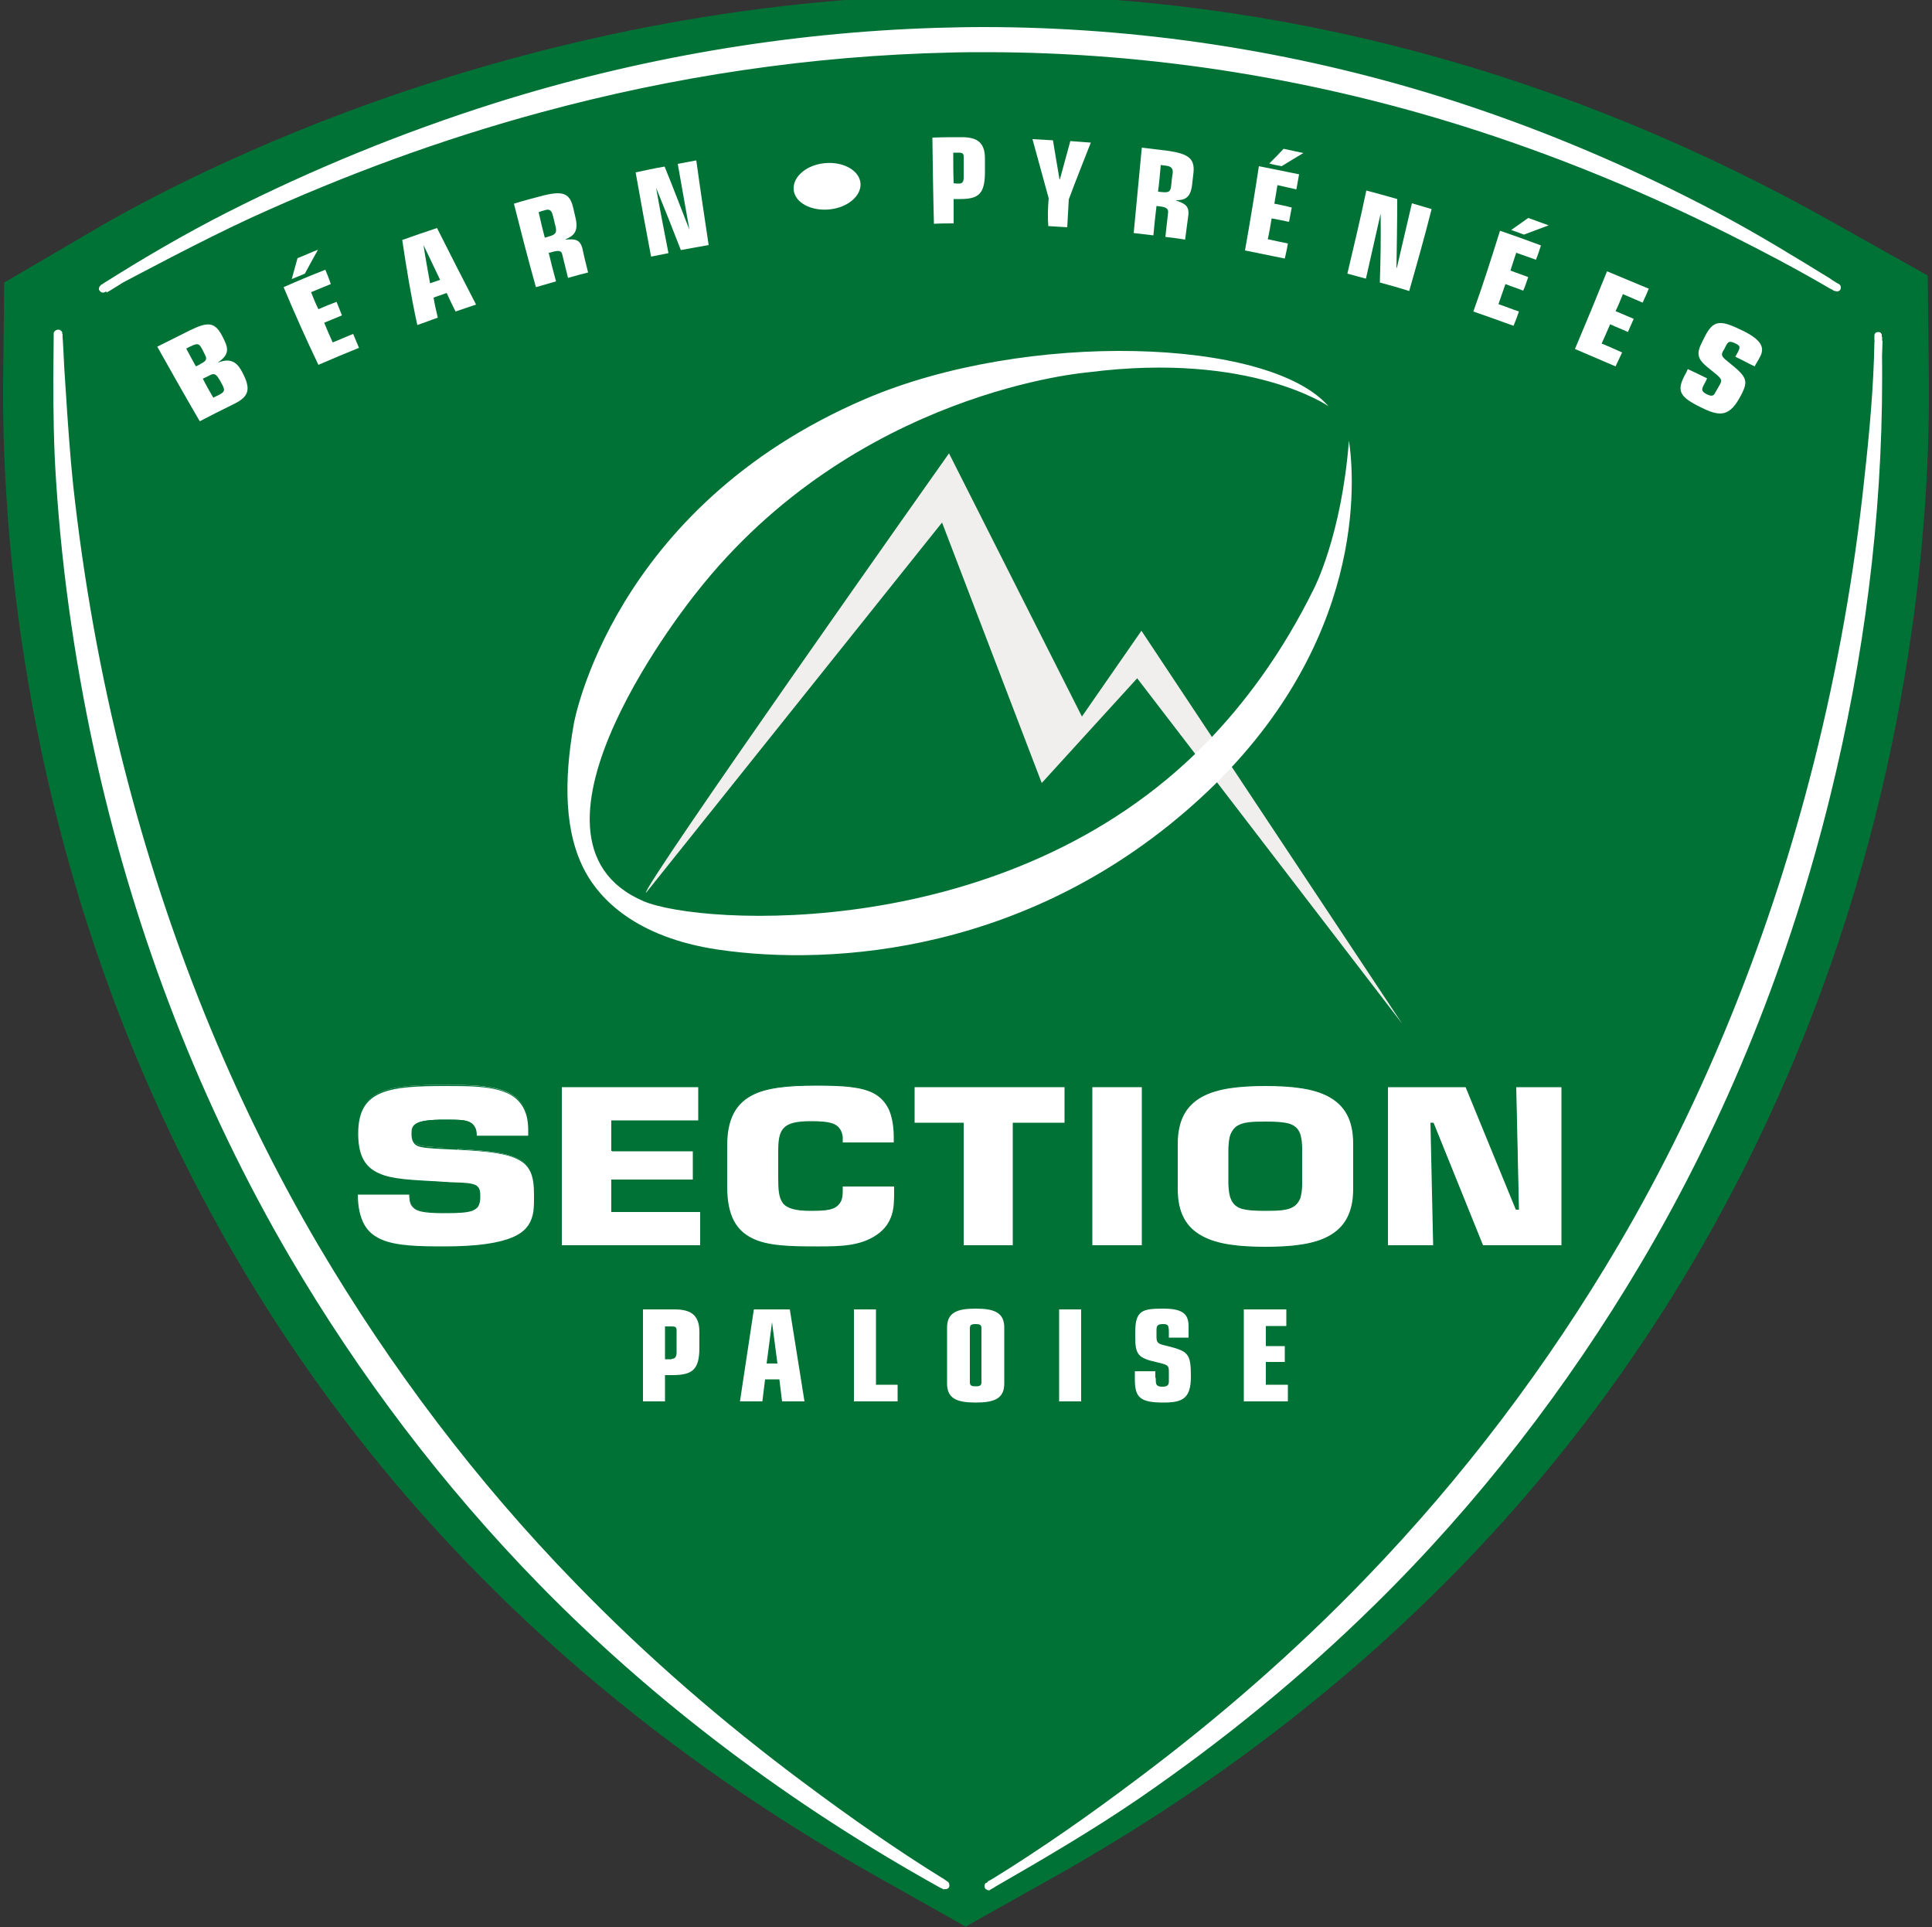 <?xml version="1.0" encoding="utf-8"?>
<!-- Generator: Adobe Illustrator 27.5.0, SVG Export Plug-In . SVG Version: 6.00 Build 0)  -->
<svg version="1.1" id="Layer_1" xmlns="http://www.w3.org/2000/svg" xmlns:xlink="http://www.w3.org/1999/xlink" x="0px" y="0px"
	 width="500px" height="498.6px" viewBox="0 0 500 498.6" style="enable-background:new 0 0 500 498.6;" xml:space="preserve">
<rect x="0" y="0" width="500" height="498.6" fill="#333333" stroke="none"/>
<style type="text/css">
	.st0{fill:#007236;}
	.st1{fill:#FFFFFF;}
	.st2{fill:#F0EFEE;}
</style>
<g id="surface1">
	<path class="st0" d="M46.2,123c-0.5,58.5,14.3,238.9,202.4,344.9C438.1,361.1,451.7,179,451,121.8C256.8,12.1,82.4,101.8,46.2,123z
		"/>
	<path class="st0" d="M499.2,98.2l-0.3-26.9l-23.5-13.2C405.5,18.6,330.9-1.4,253.8-1.4C137.3-1.4,48.4,45.3,24,59.7L1.1,73.1
		L0.8,99.6c-0.2,33.2,3.8,99.8,34,172.8C72.4,363.2,137,434.9,227,485.6l22.9,12.9l23-12.9c90.6-51,155.4-123.3,192.8-214.7
		C495.7,197.7,499.5,131.3,499.2,98.2z"/>
	<path class="st1" d="M118.6,297.3c15.9,0.9,19.8,2.4,19.8,11.9c0,6.8,0.3,13.5-23.3,13.5c-13.7,0-22.8-0.2-22.8-13.7h13.7
		c0,4.3,2,4.7,9,4.7c6.7,0,9-0.3,9-3.8c0-3.6-0.8-3.5-7.5-3.9l-3.1-0.2c-13.2-0.7-21-0.6-21-12.5c0-11.8,8.7-12.6,22.7-12.6
		c11.7,0,21.8,0.2,21.8,11.5v1.7h-13.8c0-4.2-2.3-4.2-8-4.2c-7.7,0-8.4,1.2-8.4,3.5c0,3.3,2.1,3.4,5.9,3.6L118.6,297.3z"/>
	<path class="st0" d="M118.6,297.3l0,0.2c7.9,0.4,12.9,1,15.8,2.7c1.5,0.8,2.4,1.9,3,3.3c0.6,1.5,0.8,3.3,0.8,5.7c0,0.2,0,0.4,0,0.6
		c0,1.7,0,3.3-0.4,4.8c-0.6,2.2-1.9,4.2-5.3,5.6c-3.4,1.4-8.8,2.3-17.4,2.3c-6.8,0-12.5-0.1-16.4-1.8c-2-0.9-3.5-2.1-4.5-4
		c-1-1.9-1.6-4.4-1.6-7.8h-0.2v0.2h13.7V309h-0.2c0,1.1,0.1,1.9,0.4,2.6c0.5,1,1.4,1.6,2.8,1.9c1.4,0.3,3.3,0.4,6,0.4
		c3.4,0,5.6-0.1,7.1-0.6c0.7-0.3,1.3-0.7,1.6-1.2c0.3-0.6,0.5-1.3,0.5-2.2c0-0.9,0-1.6-0.2-2.1c-0.1-0.4-0.4-0.7-0.7-1
		c-1.1-0.7-3-0.8-6.8-0.9l-3.1-0.2c-6.6-0.4-11.9-0.5-15.4-2.1c-1.8-0.8-3.1-1.9-4-3.5c-0.9-1.6-1.4-3.8-1.4-6.8
		c0-5.9,2.1-8.9,6-10.5c3.9-1.6,9.5-1.8,16.5-1.8c5.9,0,11.3,0,15.2,1.5c2,0.7,3.5,1.8,4.6,3.4s1.7,3.7,1.7,6.5v1.5h-13.5v0.2h0.2
		c0-1.1-0.1-1.9-0.5-2.5c-0.5-1-1.4-1.4-2.7-1.7c-1.3-0.2-2.9-0.2-5.1-0.2c-3.9,0-6,0.3-7.2,0.9c-0.6,0.3-1,0.7-1.2,1.2
		c-0.2,0.5-0.2,1-0.2,1.6c0,0.8,0.1,1.5,0.4,2c0.4,0.8,1.1,1.2,2.1,1.4c1,0.2,2.1,0.3,3.6,0.4l5.9,0.3l0-0.4l-5.9-0.3
		c-1.9-0.1-3.4-0.2-4.3-0.6c-0.5-0.2-0.8-0.5-1-0.9c-0.2-0.4-0.4-1-0.4-1.8c0-0.6,0-1.1,0.2-1.4c0.2-0.6,0.8-1,2-1.4
		c1.2-0.3,3.1-0.5,6-0.5c2.9,0,4.9,0,6.1,0.5c0.6,0.3,1,0.6,1.3,1.2c0.3,0.6,0.4,1.3,0.4,2.3v0.2h14.2v-1.9c0-2.9-0.6-5.1-1.8-6.7
		c-1.7-2.5-4.6-3.7-8.1-4.4c-3.5-0.6-7.7-0.7-12.1-0.7c-7,0-12.7,0.2-16.7,1.9c-4,1.7-6.2,5-6.2,10.9c0,3,0.5,5.2,1.4,6.9
		c1.4,2.6,3.9,3.9,7.2,4.6c3.3,0.7,7.5,0.9,12.5,1.1l3.1,0.2c3.4,0.2,5.3,0.2,6.2,0.7c0.5,0.2,0.7,0.5,0.9,1c0.2,0.5,0.2,1.1,0.2,2
		c0,0.8-0.1,1.5-0.4,1.9c-0.4,0.7-1.2,1.1-2.6,1.4c-1.4,0.2-3.2,0.3-5.8,0.3c-3.5,0-5.7-0.1-7-0.7c-0.7-0.3-1.1-0.7-1.4-1.3
		c-0.3-0.6-0.4-1.4-0.4-2.5v-0.2H92.2v0.2c0,3.4,0.6,6,1.7,8c1.6,3,4.4,4.5,8.1,5.2c3.6,0.8,8.1,0.8,13.2,0.8
		c11.5,0,17.4-1.6,20.4-4c1.5-1.2,2.3-2.7,2.7-4.2c0.4-1.6,0.4-3.2,0.4-4.9c0-0.2,0-0.4,0-0.6c0-2.4-0.2-4.3-0.9-5.8
		c-1-2.3-2.8-3.7-5.8-4.6c-3.1-0.9-7.3-1.3-13.3-1.7L118.6,297.3z"/>
	<path class="st1" d="M158.4,297.7h21.1v7.7h-21.1v8h23v9h-36.2v-41.3h35.7v9h-22.5V297.7z"/>
	<path class="st0" d="M158.4,297.7v0.2h20.9v7.3h-21.1v8.4h23v8.6h-35.8v-40.9h35.3v8.6h-22.5v7.9h0.2V297.7h0.2v-7.3h22.5v-9.4H145
		v41.7h36.6v-9.4h-23v-7.6h21.1v-8.1h-21.4V297.7h0.2H158.4z"/>
	<path class="st1" d="M231.6,306.8v1.2c0,4.5-0.1,8.6-4.6,11.7c-4.5,3.1-10,3-15.7,3c-13.5,0-23.3-0.5-23.3-15.6v-10.7
		c0-13.7,8.8-15.6,23.3-15.6c13.6,0,19.9,1.2,20.2,13.5v1.6H218v-1.6c-0.5-3.7-3.6-3.9-8.1-3.9c-7.5,0-8.2,1.9-8.2,7.8v6.5
		c0,6.2,0.3,8.5,8.2,8.5c5.5,0,8.1-0.3,8.1-5.2v-1.2H231.6z"/>
	<path class="st0" d="M231.6,306.8h-0.2v1.2c0,2.3,0,4.4-0.6,6.3c-0.6,1.9-1.7,3.7-3.9,5.2v0c-4.2,2.9-9.4,3-14.9,3
		c-0.2,0-0.4,0-0.7,0c-6.7,0-12.6-0.1-16.6-2.1c-4.1-2-6.5-5.8-6.5-13.3v-10.7c0-6.8,2.2-10.6,6.1-12.8c3.9-2.2,9.8-2.7,17-2.7
		c6.8,0,11.8,0.3,15,2.1c1.6,0.9,2.8,2.2,3.7,4c0.8,1.8,1.3,4.2,1.3,7.2l0.2,0h-0.2v1.4h-13.2v-1.4l0,0c-0.2-1.9-1.2-3-2.6-3.5
		c-1.4-0.5-3.4-0.6-5.6-0.6c-3.8,0-5.9,0.5-7.1,1.8c-1.2,1.3-1.4,3.3-1.4,6.2v6.5c0,3.1,0.1,5.2,1.2,6.7c1.1,1.4,3.3,2,7.2,2
		c2.7,0,4.8-0.1,6.2-0.8c0.7-0.4,1.2-0.9,1.6-1.6s0.5-1.7,0.5-2.9v-1h13.4V306.8h-0.2H231.6v-0.2h-13.8v1.4c0,1.2-0.2,2.1-0.5,2.8
		c-0.5,1-1.3,1.5-2.5,1.8c-1.2,0.3-2.9,0.4-4.9,0.4c-3.9,0-5.9-0.6-6.9-1.9c-1-1.3-1.1-3.4-1.1-6.4v-6.5c0-2.9,0.2-4.8,1.2-6
		c1-1.1,3-1.6,6.8-1.6c2.2,0,4.1,0.1,5.5,0.6c1.3,0.5,2.2,1.4,2.4,3.2l0.2,0h-0.2v1.8h14v-1.8c-0.1-3.1-0.5-5.5-1.4-7.4
		c-1.3-2.8-3.5-4.4-6.7-5.3c-3.2-0.9-7.2-1-12.4-1c-7.3,0-13.1,0.5-17.2,2.7c-4.1,2.2-6.3,6.2-6.3,13.1v10.7
		c0,7.6,2.5,11.6,6.7,13.7c4.2,2.1,10.1,2.2,16.8,2.2h0.7c5.5,0,10.8-0.1,15.2-3.1h0c2.3-1.6,3.4-3.4,4-5.5c0.6-2,0.6-4.2,0.6-6.4
		v-1.4h-0.2V306.8z"/>
	<path class="st1" d="M262.4,322.4h-13.2v-31.7h-12.7v-9.6h39.2v9.6h-13.4V322.4z"/>
	<path class="st0" d="M262.4,322.4v-0.2h-13v-31.7h-12.7v-9.2h38.8v9.2h-13.4v31.9H262.4v-0.2V322.4h0.2v-31.5H276v-10h-39.6v10H249
		v31.7h13.6v-0.2H262.4z"/>
	<path class="st1" d="M282.5,281.1h13.2v41.3h-13.2V281.1z"/>
	<path class="st0" d="M295.7,322.4v-0.2h-13v-40.9h12.8v41.1H295.7v-0.2V322.4h0.2v-41.5h-13.6v41.7h13.6v-0.2H295.7z"/>
	<path class="st1" d="M304.6,307.6V296c0-12.7,9.5-15.1,22.9-15.1c13.4,0,22.9,2.4,22.9,15.1v11.6c0,12.7-9.5,15.1-22.9,15.1
		C314.1,322.7,304.6,320.3,304.6,307.6z M336.8,306.4v-9.3c0-6.1-2.4-6.7-9.3-6.7c-6.9,0-9.1,0.6-9.3,6.7v9.3
		c0.2,6.2,2.4,6.8,9.3,6.8C334.4,313.2,336.8,312.6,336.8,306.4z"/>
	<path class="st0" d="M304.6,307.6h0.2V296c0-6.3,2.3-10,6.3-12.2c4-2.2,9.7-2.8,16.4-2.8c6.7,0,12.4,0.6,16.4,2.8
		c4,2.2,6.3,5.8,6.3,12.2v11.6c0,6.3-2.3,10-6.3,12.2c-4,2.2-9.7,2.8-16.4,2.8c-6.7,0-12.4-0.6-16.4-2.8c-4-2.2-6.3-5.8-6.3-12.2
		h-0.4c0,6.4,2.4,10.3,6.5,12.5c4.1,2.2,9.9,2.8,16.6,2.8c6.7,0,12.5-0.6,16.6-2.8c4.1-2.2,6.6-6.1,6.5-12.5V296
		c0-6.4-2.4-10.3-6.5-12.5c-4.1-2.2-9.9-2.8-16.6-2.8c-6.7,0-12.5,0.6-16.6,2.8c-4.1,2.2-6.6,6.1-6.5,12.5v11.6H304.6z M336.8,306.4
		h0.2v-9.3c0-1.5-0.2-2.7-0.5-3.7c-0.5-1.4-1.5-2.3-3-2.7c-1.5-0.4-3.4-0.5-6-0.5c-3.4,0-5.7,0.1-7.3,1.1c-0.8,0.5-1.3,1.2-1.7,2.1
		c-0.4,0.9-0.5,2.1-0.6,3.7v9.3c0.1,1.6,0.2,2.8,0.6,3.7c0.5,1.4,1.5,2.3,3,2.7c1.5,0.4,3.4,0.5,6,0.5c3.4,0,5.8-0.1,7.3-1.1
		c0.8-0.5,1.3-1.2,1.7-2.1c0.3-1,0.5-2.2,0.5-3.7h-0.4c0,1.5-0.2,2.7-0.5,3.6c-0.5,1.3-1.3,2-2.7,2.5c-1.4,0.4-3.3,0.5-5.9,0.5
		c-3.4,0-5.7-0.2-7-1c-0.7-0.4-1.2-1-1.5-1.9c-0.3-0.9-0.5-2.1-0.6-3.6l-0.2,0h0.2v-9.3h-0.2l0.2,0c0.1-1.5,0.2-2.7,0.6-3.6
		c0.5-1.3,1.3-2,2.7-2.4c1.4-0.4,3.3-0.5,5.9-0.5c3.4,0,5.7,0.2,7.1,1c0.7,0.4,1.2,1,1.5,1.9c0.3,0.9,0.5,2,0.5,3.6v9.3H336.8z"/>
	<path class="st1" d="M371.1,322.4h-12.1v-41.3h20.5l13,31.7h0.5l-0.7-31.7h12.1v41.3h-20.6l-12.8-31.7h-0.5L371.1,322.4z"/>
	<path class="st0" d="M371.1,322.4v-0.2h-11.9v-40.9h20.1l13,31.7h0.8l-0.7-31.7h11.7v40.9h-20.3L371,290.5h-0.8l0.7,31.9
		L371.1,322.4v-0.2V322.4l0.2,0l-0.7-31.5h0.1l12.8,31.7h21v-41.7H392l0.7,31.7h-0.1l-13-31.7h-20.8v41.7h12.5l0-0.2L371.1,322.4z"
		/>
	<path class="st1" d="M166.4,338.8h8.2c4.1,0,6.4,1.4,6.4,5.8v4.1c0,5.7-1.8,7.1-7,7.1h-1.9v6.8h-5.7V338.8z M173.8,351.6
		c0.8,0,1.3-0.4,1.3-1.7v-5.7c0-0.8-0.3-1-1.3-1h-1.7v8.5H173.8z"/>
	<path class="st1" d="M195.1,338.8h9.3l3.8,23.8h-5.8l-0.7-5.7h-3.7l-0.7,5.7h-5.8L195.1,338.8z M199.8,342.1L199.8,342.1l-1.4,10.7
		h2.8L199.8,342.1z"/>
	<path class="st1" d="M221,338.8h5.7v19.5h5.6v4.3H221V338.8z"/>
	<path class="st1" d="M245.1,343.5c0-3.9,2.6-4.9,7.4-4.9s7.4,1,7.4,4.9V358c0,3.9-2.6,4.9-7.4,4.9s-7.4-1-7.4-4.9V343.5z
		 M254,343.7c0-0.9-0.4-1.1-1.5-1.1s-1.5,0.2-1.5,1.1v13.9c0,0.9,0.4,1.1,1.5,1.1s1.5-0.2,1.5-1.1V343.7z"/>
	<path class="st1" d="M274.1,338.8h5.7v23.8h-5.7V338.8z"/>
	<path class="st1" d="M299.1,356.5c0,1.6,0,2.3,1.7,2.3c1.3,0,1.7-0.4,1.7-1.4v-2.6c0-1.6-0.4-1.7-3.4-2.4c-4.5-1-5.3-2-5.3-6.3
		v-1.4c0-5.6,1.8-6.1,7.2-6.1c5,0,6.6,1.3,6.6,4.6v2.9h-5.1v-1.2c0-2.1-0.2-2.3-1.6-2.3c-1.5,0-1.6,0.6-1.6,1.7v1.6
		c0,1.5,0.4,1.8,2.1,2.2c6.1,1.5,6.8,1.9,6.8,8.1c0,5.7-2.2,6.7-7.1,6.7c-6.2,0-7.4-1.4-7.4-6.1v-2h5.3V356.5z"/>
	<path class="st1" d="M321.9,338.8h11v4.3h-5.3v5.2h4.9v4.1h-4.9v5.9h5.7v4.3h-11.4V338.8z"/>
	<path class="st2" d="M295.4,163.2L280,185.4l-34.4-68.1c0,0-80.4,113.7-78.4,113.7l76.6-95.8l25.8,67.4l24.7-27.1l68.6,89.4
		L295.4,163.2z"/>
	<path class="st1" d="M343.8,105.1c0,0-20.2-14.1-61.9-8.8c0,0-60.6,4.6-101.8,57.2c0,0-51.5,63.5-13.5,79.7
		c14.6,6.2,94.2,11.2,145.1-40.5c10.5-10.7,20.2-23.9,28.3-40.3c0,0,7.2-13.7,9.1-38.4c1.5,9.7,4.8,52.7-38.3,92.4
		c-43.6,40.1-95.1,43.7-125,39.3c-21.5-3.2-30.6-13.3-34.3-20.1c-5.5-10.1-5.6-23.6-3-38.3c0,0,9.8-56,75.5-84.1
		C265.6,85.4,328.4,87.4,343.8,105.1z"/>
	<path class="st1" d="M40.7,89.7c2.8-1.4,5.6-2.8,8.4-4.2c4.9-2.4,6.6-2.2,8.6,1.8c1.3,2.6,1.9,4.3-1.2,6.4l0,0.1
		c3.5-1.4,5.1,0.3,6.3,2.7c2.1,4.1,1.8,6.1-2.4,8.1c-2.9,1.4-5.8,2.9-8.7,4.4C47.9,102.5,44.3,96.1,40.7,89.7z M50.7,94.8
		c0.4-0.2,0.9-0.4,1.3-0.7c1.6-0.8,1.6-1.3,0.9-2.6c-0.2-0.4-0.4-0.8-0.6-1.2c-0.7-1.3-1.1-1.6-2.7-0.8c-0.5,0.2-0.9,0.4-1.4,0.7
		C49,91.7,49.8,93.2,50.7,94.8z M55.2,102.9c0.5-0.3,1.1-0.5,1.6-0.8c1.3-0.7,1.5-1.1,0.7-2.6c-0.3-0.5-0.5-1-0.8-1.4
		c-0.8-1.4-1.4-1.6-2.6-0.9c-0.5,0.3-1.1,0.5-1.6,0.8C53.3,99.6,54.2,101.2,55.2,102.9z"/>
	<path class="st1" d="M73.4,74.3c3.6-1.6,7.2-3.1,10.8-4.5c0.5,1.2,1,2.4,1.4,3.7c-1.7,0.7-3.4,1.4-5.1,2.1c0.6,1.5,1.2,3,1.9,4.4
		c1.6-0.7,3.1-1.3,4.7-1.9c0.5,1.2,0.9,2.3,1.4,3.5c-1.5,0.6-3.1,1.3-4.6,1.9c0.7,1.7,1.4,3.4,2.2,5.1c1.8-0.7,3.5-1.5,5.3-2.2
		c0.5,1.2,1,2.4,1.5,3.6c-3.5,1.4-7,2.9-10.5,4.4C79.2,87.7,76.2,81,73.4,74.3z M77,66.8c1.8-0.7,3.5-1.5,5.3-2.2
		c-1.2,2.1-2.3,4.2-3.4,6.2c-1.1,0.5-2.2,0.9-3.4,1.4C76,70.4,76.5,68.6,77,66.8z"/>
	<path class="st1" d="M104.1,62.1c3-1.1,6-2.1,9-3.1c3.3,6.6,6.7,13.2,10.1,19.8c-1.8,0.6-3.5,1.2-5.3,1.8c-0.8-1.6-1.6-3.2-2.3-4.8
		c-1.1,0.4-2.3,0.8-3.4,1.2c0.3,1.8,0.7,3.5,1.1,5.2c-1.8,0.6-3.5,1.3-5.3,1.9C106.4,76.8,105.2,69.5,104.1,62.1z M109.6,63.4
		L109.6,63.4c0.5,3.3,1.1,6.6,1.7,9.9c0.9-0.3,1.7-0.6,2.6-0.9C112.5,69.4,111,66.4,109.6,63.4z"/>
	<path class="st1" d="M133,52.7c2.2-0.7,4.5-1.3,6.8-1.9c5.9-1.6,7.7-0.9,8.6,3.2c0.2,0.9,0.4,1.7,0.6,2.6c0.7,3.3-0.5,4.4-2.6,5.3
		l0,0.1c2.5-0.2,3.8-0.1,4.4,2.6c0.4,2,0.9,3.9,1.4,5.9c-1.7,0.4-3.4,0.9-5.2,1.4c-0.5-2-1-4.1-1.5-6.1c-0.2-0.9-0.8-1.1-2.6-0.6
		c-0.3,0.1-0.6,0.2-0.9,0.2c0.6,2.5,1.2,4.9,1.9,7.4c-1.7,0.5-3.5,1-5.2,1.5C136.6,66.9,134.8,59.8,133,52.7z M141,61.5
		c0.3-0.1,0.7-0.2,1-0.3c1.9-0.5,2.1-1.1,1.8-2.5c-0.3-1.1-0.5-2.2-0.8-3.2c-0.3-1.1-0.9-1.5-2-1.1c-0.5,0.1-1.1,0.3-1.6,0.5
		C139.9,57.1,140.4,59.3,141,61.5z"/>
	<path class="st1" d="M169.8,48.6L169.8,48.6c1,5.7,2.1,11.3,3.2,16.9c-1.5,0.3-3,0.6-4.5,0.9c-1.4-7.3-2.7-14.5-4-21.8
		c2.5-0.5,5-1.1,7.5-1.5c2.2,5.4,4.3,10.9,6.4,16.3l0-0.1c-1-5.6-2-11.3-3-16.9c1.6-0.3,3.2-0.6,4.8-0.9c1,7.3,2.1,14.6,3.2,21.9
		c-2.4,0.4-4.8,0.9-7.2,1.3C174.2,59.5,172,54,169.8,48.6z"/>
	<path class="st1" d="M213.6,42.2c4.8-0.4,8.9,2,9.1,5.3c0.2,3.3-3.5,6.3-8.2,6.7c-4.7,0.4-8.8-1.8-9.1-5.1
		C205.1,45.7,208.8,42.6,213.6,42.2z"/>
	<path class="st1" d="M241.3,35.6c2.6-0.1,5.1-0.1,7.7-0.1c3.9,0,5.9,1.4,5.9,5.5c0,1.3,0,2.6,0,3.9c-0.1,5.3-1.7,6.6-6.4,6.6
		c-0.6,0-1.2,0-1.7,0c0,2.1,0,4.2,0,6.3c-1.7,0-3.4,0-5.1,0.1C241.5,50.5,241.4,43.1,241.3,35.6z M248.2,47.5c0.8,0,1.2-0.4,1.2-1.6
		c0-1.8,0-3.6,0-5.4c0-0.7-0.3-1-1.2-1c-0.5,0-1,0-1.5,0c0,2.6,0,5.3,0.1,7.9C247.2,47.5,247.7,47.5,248.2,47.5z"/>
	<path class="st1" d="M271.4,51.3c-1.4-5.1-2.8-10.2-4.2-15.3c1.8,0.1,3.5,0.2,5.3,0.3c0.6,3.4,1.1,6.8,1.7,10.1l0.1,0
		c0.9-3.3,1.8-6.6,2.7-9.9c1.8,0.1,3.5,0.3,5.3,0.4c-1.9,4.9-3.9,9.8-5.7,14.7c-0.1,2.4-0.3,4.8-0.4,7.2c-1.6-0.1-3.3-0.2-4.9-0.3
		C271.1,56.1,271.2,53.7,271.4,51.3z"/>
	<path class="st1" d="M295.5,38.2c2.2,0.3,4.4,0.5,6.6,0.8c5.8,0.8,7.3,2.2,6.7,6.3c-0.1,0.9-0.2,1.8-0.3,2.6
		c-0.4,3.3-1.9,3.9-4.1,3.9l0,0.1c2.3,0.8,3.5,1.4,3.1,4.1c-0.3,2-0.5,4-0.8,6c-1.7-0.3-3.4-0.5-5.1-0.7c0.2-2.1,0.5-4.2,0.7-6.3
		c0.1-0.9-0.4-1.4-2.1-1.6c-0.3,0-0.6-0.1-0.9-0.1c-0.3,2.5-0.6,5.1-0.8,7.6c-1.7-0.2-3.4-0.4-5.1-0.6
		C294.1,53,294.8,45.6,295.5,38.2z M299.7,49.6c0.3,0,0.7,0.1,1,0.1c1.9,0.2,2.2-0.2,2.4-1.6c0.1-1.1,0.2-2.2,0.4-3.3
		c0.1-1.1-0.3-1.7-1.5-1.9c-0.5-0.1-1.1-0.1-1.6-0.2C300.2,45,300,47.3,299.7,49.6z"/>
	<path class="st1" d="M325.8,43c3.5,0.7,6.9,1.4,10.4,2.1c-0.2,1.3-0.5,2.6-0.7,3.9c-1.6-0.4-3.3-0.7-4.9-1.1
		c-0.3,1.6-0.5,3.2-0.8,4.8c1.5,0.3,3,0.6,4.5,1c-0.2,1.2-0.5,2.5-0.7,3.7c-1.5-0.3-3-0.6-4.5-0.9c-0.3,1.8-0.6,3.6-1,5.4
		c1.7,0.4,3.4,0.7,5.2,1.1c-0.2,1.3-0.5,2.6-0.8,3.9c-3.4-0.7-6.8-1.4-10.3-2.1C323.5,57.5,324.7,50.2,325.8,43z M332.2,38.5
		c1.7,0.4,3.4,0.7,5.1,1.1c-1.9,1.1-3.8,2.3-5.6,3.4c-1.1-0.2-2.2-0.4-3.2-0.7C329.7,41.1,331,39.8,332.2,38.5z"/>
	<path class="st1" d="M357.3,55.3L357.3,55.3c-1.3,5.6-2.5,11.2-3.8,16.8c-1.6-0.4-3.2-0.9-4.8-1.3c1.7-7.2,3.4-14.3,4.9-21.5
		c2.6,0.7,5.3,1.4,8,2.2c0,5.9-0.1,11.8-0.2,17.8l0.1,0c1.3-5.6,2.6-11.1,3.9-16.7c1.7,0.5,3.4,1,5.1,1.5
		c-1.8,7.1-3.8,14.2-5.8,21.2c-2.5-0.8-5-1.5-7.6-2.2C357.3,67.1,357.4,61.2,357.3,55.3z"/>
	<path class="st1" d="M388.2,59.7c3.5,1.2,7.1,2.5,10.6,3.8c-0.4,1.2-0.8,2.5-1.3,3.7c-1.7-0.6-3.4-1.2-5.1-1.8
		c-0.5,1.5-1,3-1.5,4.6c1.5,0.6,3.1,1.1,4.6,1.7c-0.4,1.2-0.8,2.4-1.3,3.5c-1.5-0.6-3.1-1.1-4.6-1.7c-0.6,1.7-1.2,3.5-1.8,5.2
		c1.8,0.6,3.5,1.3,5.3,1.9c-0.4,1.2-0.9,2.5-1.4,3.7c-3.5-1.3-7-2.5-10.4-3.7C383.8,73.7,386,66.7,388.2,59.7z M395.5,56.4
		c1.8,0.6,3.5,1.3,5.3,1.9c-2.1,0.8-4.3,1.6-6.4,2.4c-1.1-0.4-2.2-0.8-3.3-1.2C392.5,58.5,394,57.5,395.5,56.4z"/>
	<path class="st1" d="M415.9,70.2c3.6,1.5,7.2,3,10.8,4.5c-0.5,1.2-1,2.4-1.6,3.6c-1.7-0.7-3.4-1.5-5.1-2.2c-0.6,1.5-1.2,3-1.9,4.4
		c1.6,0.7,3.1,1.3,4.7,2c-0.5,1.1-1,2.3-1.5,3.4c-1.5-0.7-3.1-1.3-4.6-2c-0.7,1.7-1.5,3.4-2.2,5c1.8,0.7,3.5,1.5,5.3,2.3
		c-0.6,1.2-1.1,2.4-1.7,3.6c-3.5-1.5-7-3-10.5-4.5C410.4,83.7,413.2,76.9,415.9,70.2z"/>
	<path class="st1" d="M441.1,99.3c-0.7,1.3-1,1.9,0.6,2.7c1.2,0.6,1.8,0.5,2.2-0.4c0.4-0.7,0.8-1.4,1.2-2.1c0.7-1.3,0.4-1.6-2.1-3.6
		c-3.8-2.9-4.2-4.1-2.4-7.6c0.2-0.4,0.4-0.8,0.6-1.2c2.3-4.6,4.3-4.2,9.7-1.6c4.9,2.4,6,4.4,4.5,7c-0.4,0.8-0.9,1.5-1.3,2.3
		c-1.7-0.8-3.3-1.7-5-2.5c0.2-0.3,0.3-0.6,0.5-0.9c0.9-1.7,0.8-1.9-0.6-2.6c-1.5-0.7-1.8-0.3-2.3,0.6c-0.2,0.4-0.4,0.9-0.7,1.3
		c-0.7,1.2-0.4,1.6,1.1,2.8c5.2,4.2,5.7,4.9,2.9,9.8c-2.7,4.6-5.2,4.4-9.8,2.1c-5.8-2.8-6.2-4.4-4.2-8.3c0.3-0.5,0.6-1.1,0.8-1.6
		c1.7,0.8,3.4,1.6,5,2.4C441.6,98.4,441.3,98.9,441.1,99.3z"/>
	<path class="st1" d="M244.1,487.3c-12.6-7.7-24.6-16.3-36.4-25c-21.2-15.8-41.2-33.1-59.6-52c-25.6-26.3-47.9-55.7-66.5-87.3
		C59,284.4,42.3,242.4,31.2,199.2c-6.2-24.3-10.6-49-13.3-73.8c-1.5-13.5-2.8-40-2.8-39v0.1C15,99,15,111.5,15.8,124
		c1.6,24.9,5.2,49.7,10.8,74.1c10.1,44.3,26.6,87.3,49.6,126.6c18,30.6,39.5,59.1,64.4,84.5c30.4,31,65.3,57.1,103.2,78.1
		c0.2,0.1,0.9,0.5,1.2,0.6C245.1,487.9,245,487.8,244.1,487.3z"/>
	<path class="st1" d="M244.1,487.3l0.5-0.9c-12.5-7.7-24.6-16.2-36.4-25c-21.1-15.7-41.1-33-59.4-51.9h0
		c-25.5-26.2-47.7-55.6-66.3-87.1C59.9,284,43.2,242,32.2,198.9c-6.2-24.2-10.6-48.9-13.3-73.7v0c-0.7-6.6-1.4-16.3-1.9-24.4
		c-0.3-4.1-0.5-7.7-0.6-10.3c-0.1-1.3-0.1-2.4-0.2-3.1c0-0.4,0-0.7-0.1-0.9c0-0.1,0-0.2,0-0.2l0-0.1l0-0.1l0-0.1c0,0,0-0.1-0.1-0.2
		c0-0.1-0.1-0.1-0.2-0.2c-0.1-0.1-0.1-0.1-0.3-0.2c-0.1-0.1-0.3-0.1-0.5-0.1c-0.2,0-0.4,0.1-0.6,0.2c-0.3,0.2-0.3,0.3-0.4,0.4
		c-0.1,0.2-0.1,0.2-0.1,0.3c0,0.1,0,0.1,0,0.2v0.1v0c0,3.8-0.1,7.5-0.1,11.3c0,8.8,0.1,17.6,0.7,26.4c1.6,25,5.3,49.8,10.8,74.2
		c10.1,44.4,26.7,87.5,49.7,126.8c18,30.7,39.6,59.2,64.5,84.7c30.4,31.1,65.5,57.2,103.4,78.3l0.5-0.9l-0.5,0.9
		c0.1,0.1,0.4,0.2,0.6,0.3c0.1,0.1,0.3,0.1,0.4,0.2c0.1,0.1,0.2,0.1,0.4,0.2l0.3-1l-0.4,0.9l0.1,0l0.1,0c0.1,0,0.1,0,0.3,0
		c0.1,0,0.3,0,0.5-0.1c0.1-0.1,0.3-0.2,0.4-0.4s0.1-0.4,0.1-0.5c0-0.2-0.1-0.4-0.1-0.5c-0.1-0.2-0.1-0.2-0.2-0.3l-0.1-0.1
		c-0.1-0.1-0.2-0.1-0.3-0.2c-0.1-0.1-0.3-0.2-0.6-0.4l0,0L244.1,487.3l-0.6,0.9c0.3,0.2,0.5,0.3,0.6,0.4l0.1,0.1l0.4-0.5l-0.4,0.5
		l0.1,0l0.4-0.5l-0.4,0.5l0.7-0.7l-0.8,0.6l0.1,0.1l0.7-0.7l-0.8,0.6l0.8-0.6l-0.9,0.4l0.1,0.2l0.8-0.6l-0.9,0.4l0.9-0.4h-1
		c0,0.2,0.1,0.4,0.1,0.4l0.9-0.4h-1h1L244.1,487.3c-0.1,0.2-0.2,0.4-0.2,0.6h1L244.1,487.3l0.8,0.6l-0.3-1
		C244.5,486.9,244.2,487,244.1,487.3l0.8,0.6l-0.3-1l0.3,1v-1c-0.1,0-0.2,0-0.3,0.1l0.3,1v-1v1l0.2-1c0,0-0.1,0-0.2,0v1l0.2-1
		l-0.2,0.8l0.3-0.8l-0.1,0l-0.2,0.8l0.3-0.8l-0.1,0.2l0.1-0.2l0,0l-0.1,0.2l0.1-0.2l-0.1,0l-0.1,0.3l0.1-0.3l0,0l-0.1,0.3l0.1-0.3
		l-0.2-0.1c-0.1-0.1-0.3-0.2-0.5-0.2c-0.2-0.1-0.3-0.2-0.3-0.2l0,0c-37.8-21-72.7-47-103-77.9h0c-24.8-25.3-46.3-53.7-64.2-84.3v0
		C54.1,285,37.6,242,27.6,197.9c-5.5-24.3-9.2-49-10.8-73.9c-0.6-8.8-0.7-17.5-0.7-26.3c0-3.7,0-7.5,0.1-11.2v-0.1h-0.6l0.6,0v0
		h-0.6l0.6,0l-1,0l1,0.1l0-0.1l-1,0l1,0.1l-1-0.1l1,0.3c0-0.1,0-0.2,0-0.2l-1-0.1l1,0.3l-1-0.3l0.8,0.6c0.1-0.1,0.1-0.2,0.1-0.3
		l-1-0.3l0.8,0.6l-0.8-0.6l0.6,0.9c0.1-0.1,0.2-0.2,0.3-0.2l-0.8-0.6l0.6,0.9l-0.6-0.9v1c0.2,0,0.4-0.1,0.6-0.2l-0.6-0.9v1v-1
		l-0.5,0.9c0.1,0.1,0.3,0.1,0.5,0.1v-1l-0.5,0.9l0.5-0.9l-0.9,0.6c0.1,0.1,0.1,0.2,0.4,0.3l0.5-0.9l-0.9,0.6l0.9-0.6l-1,0.3
		c0,0.1,0,0.1,0.1,0.3l0.9-0.6l-1,0.3l1-0.3l-1,0.2l0,0.1l1-0.3l-1,0.2l0.8-0.1l-0.8,0.1l0,0.1l0.8-0.1l-0.8,0.1
		c0,0.1,0,0.6,0.1,1.4c0.3,5.7,1.5,26.2,2.7,37.6c2.7,24.9,7.2,49.7,13.3,74c11,43.3,27.8,85.4,50.5,123.9
		c18.7,31.7,41,61.2,66.6,87.5l0,0c18.4,19,38.5,36.4,59.7,52.1c11.8,8.8,23.9,17.4,36.5,25.1l0,0L244.1,487.3z"/>
	<path class="st1" d="M486.1,88.3c-0.2,11.8-1.3,23.7-2.6,35.5c-2.6,24.9-7,49.6-13.1,73.8c-11,43.6-27.8,86-50.5,124.8
		c-18.4,31.3-40.4,60.5-65.6,86.6c-18.3,19-38.3,36.4-59.4,52.2c-12.1,9.1-24.7,18-37.6,25.9c-0.7,0.5-1.2,0.7-1.2,0.8
		c-0.1,0.1,0.4-0.1,1.5-0.8c12.5-7.2,25-14.4,36.9-22.6c21.7-14.9,42.1-31.6,60.9-50c26.7-26.2,49.7-55.9,68.8-88.1
		c22.3-37.5,38.6-78.6,49-120.9c9.3-37.9,14-77,13.3-116c0-0.5,0-0.9,0-1.4c0-0.6,0-1,0-1.2C486.1,86.9,486.1,87.3,486.1,88.3z"/>
	<path class="st1" d="M486.1,88.3l-1,0c-0.2,11.8-1.3,23.7-2.6,35.4c-2.6,24.8-7,49.5-13.1,73.7c-11,43.5-27.7,85.8-50.4,124.5
		c-18.4,31.3-40.3,60.3-65.5,86.4c-18.3,19-38.2,36.3-59.3,52.1c-12.1,9.1-24.6,17.9-37.6,25.9l0,0c-0.4,0.2-0.7,0.4-0.9,0.6
		c-0.1,0.1-0.2,0.1-0.3,0.2c-0.1,0.1-0.1,0.1-0.3,0.2l0.7,0.7l-0.7-0.8l-0.1,0.1l-0.1,0.2c0,0.1-0.1,0.2-0.1,0.5
		c0,0.1,0,0.3,0.1,0.5c0.1,0.3,0.4,0.4,0.6,0.5c0.2,0.1,0.3,0.1,0.3,0.1c0.1,0,0.2,0,0.2,0c0.2,0,0.2-0.1,0.2-0.1
		c0.1-0.1,0.3-0.1,0.5-0.3c0.2-0.1,0.6-0.3,1-0.6l-0.5-0.9l0.5,0.9c12.5-7.2,25-14.5,37-22.7v0c21.7-14.9,42.2-31.6,61-50.1
		c26.8-26.3,49.8-56.1,68.9-88.3c22.3-37.6,38.7-78.8,49.1-121.2c8.7-35.3,13.4-71.7,13.4-108.1c0-2.7,0-5.5-0.1-8.2
		c0-0.4,0-0.9,0-1.4l-1,0h1c0-0.7,0-1.1,0-1.2l0-0.1l0-0.2c0-0.1,0-0.1-0.1-0.2c0-0.1-0.1-0.2-0.2-0.3c-0.1-0.1-0.4-0.2-0.6-0.2
		c-0.2,0-0.4,0.1-0.5,0.1c-0.3,0.1-0.3,0.3-0.4,0.4c-0.1,0.2-0.1,0.2-0.1,0.3c0,0.1,0,0.1,0,0.2c0,0.1,0,0.3,0,0.5s0,0.5,0,0.8l0,0
		L486.1,88.3l1,0c0-0.4,0-0.8,0-0.9c0-0.1,0-0.2,0-0.2l-0.1,0l0.1,0v0l-0.1,0l0.1,0l-0.8-0.1l0.8,0.2l0-0.1l-0.8-0.1l0.8,0.2l-1-0.3
		l0.9,0.5c0.1-0.1,0.1-0.2,0.1-0.2l-1-0.3l0.9,0.5l-0.9-0.5l0.6,0.8c0.1-0.1,0.2-0.2,0.2-0.3l-0.9-0.5l0.6,0.8l-0.6-0.8v1
		c0.3,0,0.5-0.1,0.6-0.2l-0.6-0.8v1v-1l-0.6,0.8c0.1,0.1,0.4,0.2,0.6,0.2v-1l-0.6,0.8l0.6-0.8l-0.9,0.4c0,0.1,0.1,0.2,0.3,0.4
		l0.6-0.8l-0.9,0.4l0.9-0.4l-0.9,0.2c0,0,0,0.1,0.1,0.2l0.9-0.4l-0.9,0.2l0.7-0.2l-0.7,0.1l0,0.1l0.7-0.2l-0.7,0.1l1-0.2l-1,0.1
		c0,0.1,0,0.5,0,1.1v0c0,0.4,0,0.9,0,1.4c0.1,2.7,0.1,5.4,0.1,8.1c0,36.2-4.7,72.5-13.3,107.6c-10.3,42.2-26.7,83.2-48.9,120.6
		c-19,32.1-42,61.7-68.6,87.8c-18.7,18.4-39.1,35-60.7,49.9c-11.9,8.1-24.3,15.4-36.9,22.6l0,0c-0.5,0.3-0.8,0.5-1.1,0.6
		c-0.1,0.1-0.2,0.1-0.2,0.1l0,0l0.3,0.6l-0.2-0.6l0,0l0.3,0.6l-0.2-0.6l0.3,0.9l-0.2-0.9l-0.1,0l0.3,0.9l-0.2-0.9l0.2,1v-1
		c-0.1,0-0.2,0-0.2,0l0.2,1v-1v1l0.5-0.9c-0.3-0.1-0.4-0.1-0.5-0.1v1l0.5-0.9l-0.5,0.9l0.9-0.5c-0.1-0.2-0.2-0.3-0.4-0.4l-0.5,0.9
		l0.9-0.5l-0.9,0.5h1c0-0.1,0-0.3-0.1-0.5l-0.9,0.5h1h-1l0.9,0.5c0-0.1,0.1-0.2,0.1-0.5h-1l0.9,0.5l-0.9-0.5l0.7,0.7
		c0,0,0.1-0.1,0.1-0.2l-0.9-0.5l0.7,0.7l-0.7-0.6l0.6,0.7l0.1-0.1l-0.7-0.6l0.6,0.7l0.1-0.1l-0.3-0.3l0.3,0.4l0,0l-0.4-0.3l0.3,0.4
		c0,0,0.2-0.1,0.3-0.2c0.2-0.1,0.4-0.3,0.8-0.5l0,0c13-8,25.6-16.9,37.7-26c21.2-15.9,41.2-33.3,59.6-52.4
		c25.3-26.2,47.3-55.4,65.8-86.8c22.8-38.9,39.7-81.4,50.7-125c6.1-24.3,10.5-49,13.1-74c1.2-11.8,2.3-23.7,2.6-35.6v0L486.1,88.3z"
		/>
	<path class="st1" d="M473.5,73.2c-9.6-5.9-19.2-11.7-29.1-17.1c-23-12.2-47.1-22.4-72-30.1C330.5,13,286.5,6.9,242.6,8.2
		c-38.7,1.2-77.2,7.8-114.2,19.5c-23.8,7.5-47,16.9-69.3,28.3c-11,5.6-21.5,11.8-31.9,18.3c-0.2,0.1-0.3,0.2-0.5,0.3
		c-0.2,0.1-0.2,0.2-0.2,0.2c0.4,0,23.4-12.6,38.3-19.4c24.1-11.1,49.2-20.2,74.8-27.1c34.7-9.4,70.3-14.7,106.2-15.5
		c46.5-1.1,93.2,6.1,137.4,20.5c22.1,7.2,43.6,16.2,64.4,26.6c8.6,4.3,17.3,8.8,25.7,13.7c1.3,0.7,2,1.1,2.1,1.1
		C475.6,74.6,474.9,74.1,473.5,73.2z"/>
	<path class="st1" d="M473.5,73.2l0.5-0.9c-9.6-5.9-19.2-11.8-29.2-17.1c-23-12.2-47.2-22.4-72.1-30.2C334.5,13.1,294.5,7,254.4,7
		c-4,0-7.9,0.1-11.9,0.2c-38.8,1.2-77.4,7.8-114.5,19.5C104.3,34.2,81,43.7,58.7,55c-11,5.6-21.6,11.8-31.9,18.3l0,0
		c-0.1,0.1-0.3,0.2-0.4,0.3l-0.1,0c-0.1,0.1-0.2,0.1-0.2,0.2L25.9,74l-0.1,0.1l-0.1,0.2c0,0.1-0.1,0.2-0.1,0.4c0,0.1,0,0.3,0.1,0.4
		c0.1,0.2,0.3,0.4,0.5,0.5s0.3,0.1,0.4,0.1h0c0.2,0,0.2,0,0.2,0c0.2,0,0.2-0.1,0.3-0.1c0.3-0.1,0.9-0.4,1.7-0.9
		c5.7-3,24-12.8,36.5-18.5c24.1-11,49.1-20.2,74.6-27.1c34.6-9.4,70.2-14.7,106-15.5c3.1-0.1,6.2-0.1,9.2-0.1
		c43.3,0,86.7,7.1,127.8,20.5c22.1,7.2,43.5,16.1,64.3,26.5c8.6,4.3,17.2,8.8,25.6,13.7c0.6,0.4,1.1,0.6,1.5,0.8
		c0.2,0.1,0.3,0.2,0.4,0.2l0.2,0.1l0.1,0c0,0,0.1,0,0.2,0.1l0.2,0c0.1,0,0.3,0,0.5-0.1c0.1-0.1,0.3-0.2,0.4-0.4s0.1-0.4,0.1-0.5
		c0-0.3-0.1-0.4-0.1-0.5c-0.1-0.2-0.2-0.2-0.2-0.2l-0.2-0.1c-0.2-0.1-0.4-0.3-0.7-0.5c-0.3-0.2-0.8-0.5-1.3-0.8l0,0L473.5,73.2
		l-0.6,0.9c0.7,0.4,1.2,0.8,1.5,1c0.2,0.1,0.3,0.2,0.3,0.2l0,0l0.5-0.6l-0.5,0.5l0.1,0.1l0.5-0.6l-0.5,0.5l0.7-0.7l-0.8,0.5l0.1,0.1
		l0.7-0.7l-0.8,0.5l0.9-0.6h-1c0,0.4,0.1,0.5,0.2,0.6l0.9-0.6h-1h1l-0.9-0.5c-0.1,0.2-0.1,0.4-0.1,0.5h1l-0.9-0.5l0.9,0.5l-0.3-1
		c-0.2,0.1-0.4,0.2-0.6,0.5l0.9,0.5l-0.3-1l0.3,1v-1c-0.1,0-0.2,0-0.3,0.1l0.3,1v-1v1l0.2-1l-0.2,0.9l0.3-0.8c0,0-0.1,0-0.2,0
		l-0.2,0.9l0.3-0.8l-0.1,0.4l0.2-0.4l0,0l-0.1,0.4l0.2-0.4c0,0-0.3-0.1-0.6-0.3c-0.3-0.2-0.8-0.4-1.3-0.8h0
		c-8.4-4.9-17.1-9.4-25.7-13.7c-20.8-10.4-42.4-19.4-64.6-26.7c-41.4-13.5-84.9-20.6-128.5-20.6c-3.1,0-6.2,0-9.3,0.1
		c-36,0.8-71.7,6.2-106.5,15.6c-25.7,6.9-50.8,16.1-74.9,27.2c-7.5,3.4-16.9,8.3-24.6,12.3c-3.8,2-7.2,3.8-9.7,5.1
		c-1.2,0.6-2.2,1.2-2.9,1.5c-0.3,0.2-0.6,0.3-0.8,0.4l-0.2,0.1l0,0l0.2,0.4l-0.1-0.4l0,0l0.2,0.4l-0.1-0.4l0.3,0.9l0-0.9
		c-0.2,0-0.2,0-0.3,0l0.3,0.9l0-0.9l0,1v-1v1l0.6-0.8c-0.3-0.2-0.5-0.2-0.6-0.2v1l0.6-0.8l-0.6,0.8l0.9-0.4
		c-0.1-0.2-0.2-0.3-0.3-0.4l-0.6,0.8l0.9-0.4l-0.9,0.4h1c0-0.1,0-0.3-0.1-0.4l-0.9,0.4h1h-1l0.9,0.4c0-0.1,0.1-0.2,0.1-0.4h-1
		l0.9,0.4l-0.9-0.4l0.8,0.7c0,0,0.1-0.1,0.1-0.2l-0.9-0.4l0.8,0.7l-0.6-0.5l0.5,0.6l0.1-0.1l-0.6-0.5l0.5,0.6l0.1-0.1l-0.6-0.9
		l0.5,0.9c0.2-0.1,0.4-0.2,0.6-0.3l-0.6-0.9l0.6,0.9c10.4-6.5,20.9-12.7,31.8-18.3c22.2-11.3,45.4-20.7,69.1-28.2
		C165.6,17,204,10.5,242.6,9.3c3.9-0.1,7.9-0.2,11.8-0.2c39.8,0,79.6,6.1,117.6,17.9c24.8,7.7,48.9,17.9,71.8,30
		c10,5.3,19.5,11.1,29.1,17L473.5,73.2l-0.6,0.9L473.5,73.2z"/>
</g>
</svg>
